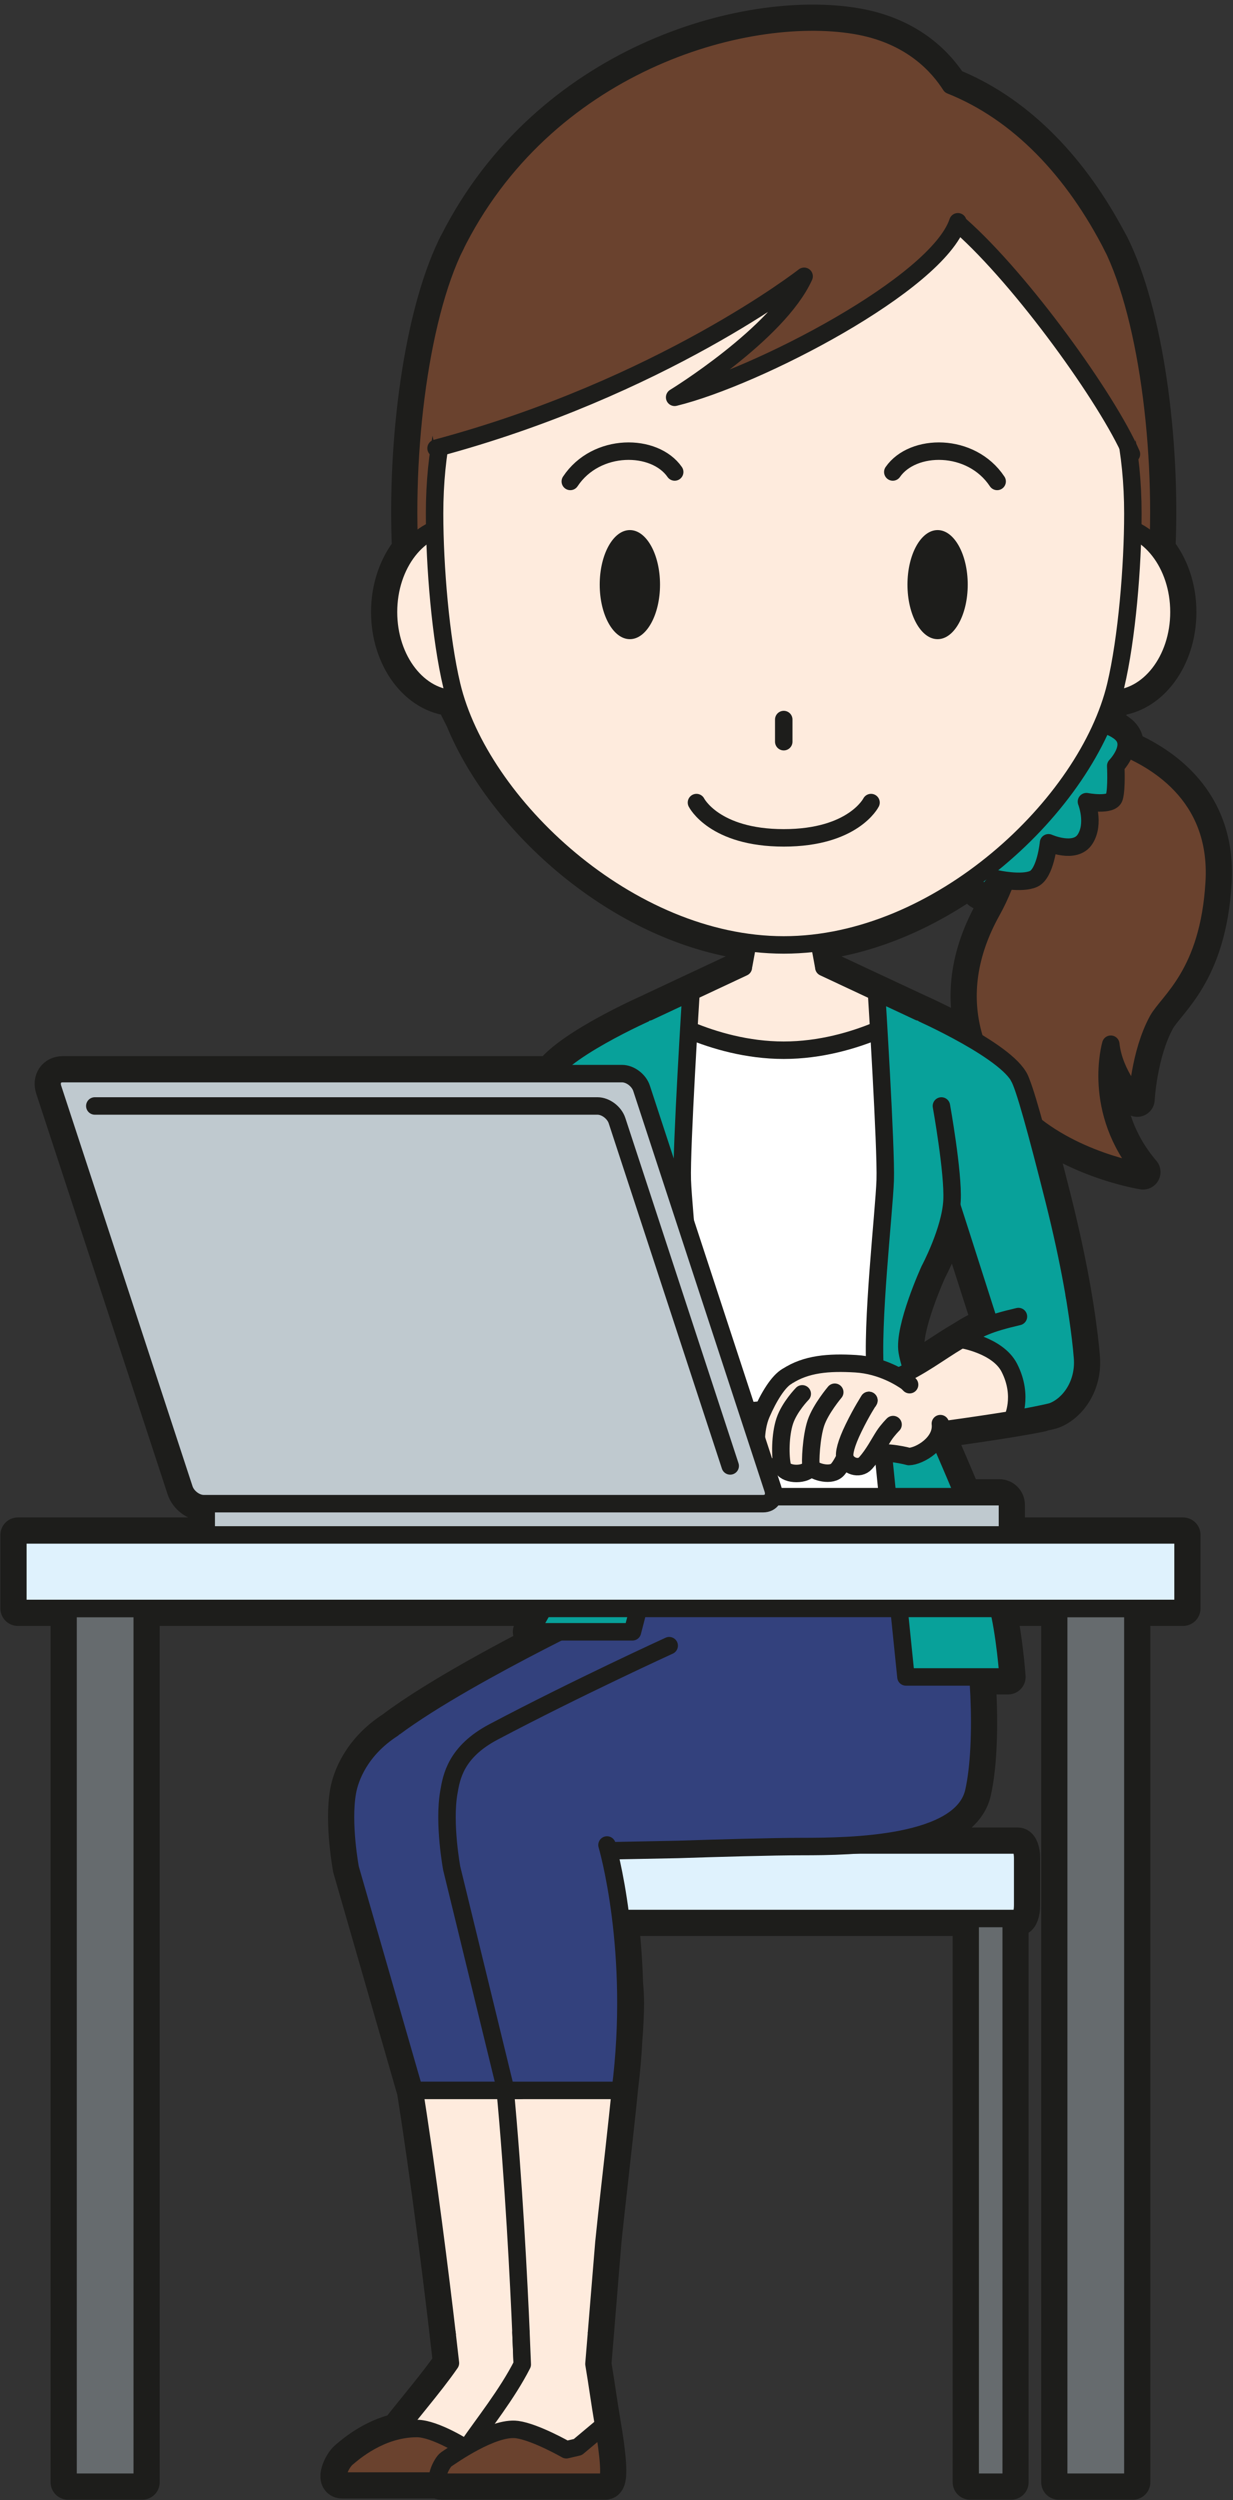<?xml version="1.0" encoding="UTF-8" standalone="no"?>
<!DOCTYPE svg PUBLIC "-//W3C//DTD SVG 1.1//EN" "http://www.w3.org/Graphics/SVG/1.1/DTD/svg11.dtd">
<svg width="100%" height="100%" viewBox="0 0 459 930" version="1.1" xmlns="http://www.w3.org/2000/svg" xmlns:xlink="http://www.w3.org/1999/xlink" xml:space="preserve" xmlns:serif="http://www.serif.com/" style="fill-rule:evenodd;clip-rule:evenodd;stroke-linecap:round;stroke-linejoin:round;">
    <rect x="0" y="0" width="459" height="930" fill="#333333" stroke="none"/>
    <g transform="matrix(4.167,0,0,4.167,-1867.62,-2312.61)">
        <g transform="matrix(1,0,0,1,536.81,695.891)">
            <path d="M0,-59.593C-2.46,-55.185 -2.554,-51.253 -1.505,-47.99C-3.977,-49.466 -6.647,-50.639 -6.647,-50.639L-11.696,-52.998L-15.013,-54.55L-15.423,-56.781C-10.499,-57.444 -5.75,-59.577 -1.649,-62.52C-1.501,-61.94 -1.294,-61.401 -1.021,-61.266C-0.37,-60.943 0.456,-62.451 0.456,-62.451C0.456,-62.451 0.788,-62.379 1.248,-62.319C0.893,-61.374 0.48,-60.453 0,-59.593M-2.741,-21.355C-4.257,-20.474 -5.54,-19.501 -7.138,-18.627C-7.345,-19.258 -7.497,-19.812 -7.571,-20.258C-7.93,-22.412 -5.583,-27.55 -5.583,-27.55C-5.583,-27.55 -3.899,-30.689 -3.606,-33.306C-2.46,-29.745 -1.123,-25.573 -0.195,-22.664C-1.127,-22.324 -1.813,-21.941 -2.741,-21.355M12.979,-42.772C12.979,-42.772 13.193,-46.9 14.795,-49.831C15.739,-51.553 19.38,-53.948 19.856,-62.169C20.277,-69.455 15.255,-72.74 11.961,-74.156C12.019,-74.463 12,-74.782 11.836,-75.077C11.513,-75.663 10.643,-76.053 9.891,-76.291C9.953,-76.431 10.019,-76.572 10.074,-76.712C10.398,-77.331 10.698,-77.942 10.979,-78.543C14.168,-78.752 16.706,-82.128 16.706,-86.273C16.706,-88.477 15.988,-90.462 14.834,-91.873C15.275,-101.724 13.727,-112.98 10.698,-119.043C10.546,-119.326 10.386,-119.614 10.226,-119.905C6.76,-126.252 2.031,-131.011 -3.696,-133.29C-4.709,-134.869 -7.115,-137.809 -12.265,-138.652C-22.117,-140.264 -39.657,-135.257 -47.793,-119.237C-47.828,-119.173 -47.867,-119.107 -47.902,-119.043C-47.918,-119.006 -47.937,-118.966 -47.953,-118.929C-47.98,-118.881 -48.003,-118.836 -48.027,-118.787L-48.023,-118.787C-50.97,-112.668 -52.471,-101.59 -52.039,-91.873C-53.189,-90.462 -53.91,-88.477 -53.91,-86.273C-53.91,-82.128 -51.372,-78.752 -48.183,-78.543C-47.898,-77.943 -47.598,-77.331 -47.278,-76.712C-43.594,-67.727 -33.169,-58.326 -21.805,-56.785L-22.218,-54.549L-28.023,-51.831L-28.023,-51.83L-30.44,-50.698C-30.44,-50.698 -30.436,-50.696 -30.436,-50.694L-30.553,-50.639C-30.553,-50.639 -37.625,-47.53 -39.419,-45.071L-83.009,-45.071C-83.734,-45.071 -84.132,-44.482 -83.894,-43.756L-72.159,-7.996C-71.921,-7.269 -71.138,-6.681 -70.413,-6.681L-70.183,-6.681C-70.187,-6.648 -70.194,-6.615 -70.194,-6.58L-70.194,-3.972C-70.194,-3.944 -70.19,-3.919 -70.187,-3.892L-87.021,-3.892L-87.021,2.672L-82.537,2.672L-82.537,80.671L-75.91,80.671L-75.91,2.672L-40.062,2.672C-40.76,3.905 -41.243,4.758 -41.243,4.758L-38.643,4.758C-42.417,6.661 -49.559,10.403 -53.52,13.399C-56.417,15.268 -57.352,17.735 -57.586,19.086C-58.074,21.88 -57.325,25.876 -57.325,25.876L-51.614,45.694L-51.606,45.694C-50.308,53.875 -49.196,62.998 -48.682,67.389L-48.378,70.035C-49.68,71.926 -51.61,74.157 -53.103,76.078C-55.481,76.63 -57.185,78.145 -57.637,78.526C-58.194,78.994 -58.881,80.564 -58.046,80.564L-49.423,80.564C-49.364,80.63 -49.282,80.671 -49.157,80.671L-34.534,80.671C-34.499,80.671 -34.468,80.66 -34.436,80.64C-34.429,80.633 -34.421,80.62 -34.409,80.611C-34.393,80.594 -34.374,80.578 -34.358,80.552C-34.351,80.536 -34.343,80.514 -34.335,80.496C-34.323,80.469 -34.312,80.443 -34.3,80.41C-34.292,80.386 -34.288,80.355 -34.28,80.326C-34.273,80.292 -34.265,80.259 -34.261,80.22C-34.253,80.186 -34.249,80.146 -34.245,80.108C-34.241,80.067 -34.237,80.029 -34.234,79.983C-34.23,79.941 -34.23,79.893 -34.23,79.846C-34.226,79.8 -34.226,79.755 -34.226,79.706C-34.222,79.654 -34.226,79.597 -34.226,79.542C-34.226,79.493 -34.226,79.444 -34.23,79.392C-34.23,79.33 -34.234,79.264 -34.237,79.199C-34.237,79.148 -34.241,79.098 -34.245,79.044C-34.249,78.974 -34.253,78.9 -34.261,78.826C-34.265,78.773 -34.269,78.721 -34.273,78.667C-34.28,78.587 -34.288,78.505 -34.296,78.422C-34.3,78.371 -34.308,78.319 -34.312,78.267C-34.323,78.177 -34.331,78.084 -34.343,77.991C-34.347,77.943 -34.354,77.896 -34.358,77.847C-34.37,77.746 -34.386,77.643 -34.397,77.538C-34.405,77.496 -34.409,77.454 -34.413,77.412C-34.429,77.299 -34.444,77.185 -34.46,77.069C-34.468,77.034 -34.471,77 -34.475,76.965C-34.495,76.84 -34.514,76.714 -34.534,76.587C-34.538,76.562 -34.538,76.537 -34.542,76.511C-34.565,76.373 -34.584,76.234 -34.608,76.094C-34.612,76.082 -34.612,76.07 -34.616,76.058C-34.651,75.817 -34.694,75.574 -34.733,75.332C-35.052,73.449 -35.255,71.883 -35.555,70.113L-35.329,67.378L-34.666,59.273C-34.319,55.805 -33.645,50.233 -33.165,45.439C-32.986,43.977 -32.861,42.557 -32.791,41.191C-32.694,39.898 -32.639,38.779 -32.639,37.936C-32.639,37.362 -32.67,36.757 -32.729,36.135C-32.787,33.974 -32.955,32.027 -33.158,30.351L-1.949,30.351L-1.949,80.671L1.715,80.671L1.715,30.351L2.316,30.351C2.554,30.351 2.745,29.827 2.745,29.181L2.745,24.957C2.745,24.311 2.554,23.787 2.316,23.787L-12.175,23.787C-7.641,23.47 -2.39,22.429 -1.622,19.021C-1.045,16.451 -0.979,12.44 -1.247,8.787L1.446,8.787C1.446,8.787 1.201,5.294 0.581,2.672L5.961,2.672L5.961,80.671L12.589,80.671L12.589,2.672L17.072,2.672L17.072,-3.892L1.376,-3.892C1.38,-3.919 1.384,-3.944 1.384,-3.972L1.384,-6.58C1.384,-6.981 1.06,-7.306 0.659,-7.306L-2.483,-7.306C-3.162,-8.985 -3.996,-10.883 -4.791,-12.734C-4.721,-12.891 -4.663,-13.055 -4.632,-13.228C-2.417,-13.534 -0.082,-13.874 1.805,-14.184C1.809,-14.184 1.809,-14.185 1.809,-14.185C2.85,-14.356 3.754,-14.518 4.417,-14.66L4.405,-14.683C4.912,-14.787 5.31,-14.879 5.442,-14.93C6.936,-15.515 8.261,-17.35 8.094,-19.673C8.035,-20.44 7.938,-21.311 7.828,-22.135C7.485,-24.88 6.799,-28.79 5.552,-33.763C4.873,-36.452 4.289,-38.711 3.801,-40.479C8.019,-37.138 13.497,-36.282 13.497,-36.282C8.846,-41.735 10.616,-47.696 10.616,-47.696C10.901,-44.981 12.979,-42.772 12.979,-42.772" style="fill:rgb(29,29,27);fill-rule:nonzero;"/>
        </g>
        <g transform="matrix(1,0,0,1,536.81,695.891)">
            <path d="M0,-59.593C-2.46,-55.185 -2.554,-51.253 -1.505,-47.99C-3.977,-49.466 -6.647,-50.639 -6.647,-50.639L-11.696,-52.998L-15.013,-54.55L-15.423,-56.781C-10.499,-57.444 -5.75,-59.577 -1.649,-62.52C-1.501,-61.94 -1.294,-61.401 -1.021,-61.266C-0.37,-60.943 0.456,-62.451 0.456,-62.451C0.456,-62.451 0.788,-62.379 1.248,-62.319C0.893,-61.374 0.48,-60.453 0,-59.593ZM-2.741,-21.355C-4.257,-20.474 -5.54,-19.501 -7.138,-18.627C-7.345,-19.258 -7.497,-19.812 -7.571,-20.258C-7.93,-22.412 -5.583,-27.55 -5.583,-27.55C-5.583,-27.55 -3.899,-30.689 -3.606,-33.306C-2.46,-29.745 -1.123,-25.573 -0.195,-22.664C-1.127,-22.324 -1.813,-21.941 -2.741,-21.355ZM12.979,-42.772C12.979,-42.772 13.193,-46.9 14.795,-49.831C15.739,-51.553 19.38,-53.948 19.856,-62.169C20.277,-69.455 15.255,-72.74 11.961,-74.156C12.019,-74.463 12,-74.782 11.836,-75.077C11.513,-75.663 10.643,-76.053 9.891,-76.291C9.953,-76.431 10.019,-76.572 10.074,-76.712C10.398,-77.331 10.698,-77.942 10.979,-78.543C14.168,-78.752 16.706,-82.128 16.706,-86.273C16.706,-88.477 15.988,-90.462 14.834,-91.873C15.275,-101.724 13.727,-112.98 10.698,-119.043C10.546,-119.326 10.386,-119.614 10.226,-119.905C6.76,-126.252 2.031,-131.011 -3.696,-133.29C-4.709,-134.869 -7.115,-137.809 -12.265,-138.652C-22.117,-140.264 -39.657,-135.257 -47.793,-119.237C-47.828,-119.173 -47.867,-119.107 -47.902,-119.043C-47.918,-119.006 -47.937,-118.966 -47.953,-118.929C-47.98,-118.881 -48.003,-118.836 -48.027,-118.787L-48.023,-118.787C-50.97,-112.668 -52.471,-101.59 -52.039,-91.873C-53.189,-90.462 -53.91,-88.477 -53.91,-86.273C-53.91,-82.128 -51.372,-78.752 -48.183,-78.543C-47.898,-77.943 -47.598,-77.331 -47.278,-76.712C-43.594,-67.727 -33.169,-58.326 -21.805,-56.785L-22.218,-54.549L-28.023,-51.831L-28.023,-51.83L-30.44,-50.698C-30.44,-50.698 -30.436,-50.696 -30.436,-50.694L-30.553,-50.639C-30.553,-50.639 -37.625,-47.53 -39.419,-45.071L-83.009,-45.071C-83.734,-45.071 -84.132,-44.482 -83.894,-43.756L-72.159,-7.996C-71.921,-7.269 -71.138,-6.681 -70.413,-6.681L-70.183,-6.681C-70.187,-6.648 -70.194,-6.615 -70.194,-6.58L-70.194,-3.972C-70.194,-3.944 -70.19,-3.919 -70.187,-3.892L-87.021,-3.892L-87.021,2.672L-82.537,2.672L-82.537,80.671L-75.91,80.671L-75.91,2.672L-40.062,2.672C-40.76,3.905 -41.243,4.758 -41.243,4.758L-38.643,4.758C-42.417,6.661 -49.559,10.403 -53.52,13.399C-56.417,15.268 -57.352,17.735 -57.586,19.086C-58.074,21.88 -57.325,25.876 -57.325,25.876L-51.614,45.694L-51.606,45.694C-50.308,53.875 -49.196,62.998 -48.682,67.389L-48.378,70.035C-49.68,71.926 -51.61,74.157 -53.103,76.078C-55.481,76.63 -57.185,78.145 -57.637,78.526C-58.194,78.994 -58.881,80.564 -58.046,80.564L-49.423,80.564C-49.364,80.63 -49.282,80.671 -49.157,80.671L-34.534,80.671C-34.499,80.671 -34.468,80.66 -34.436,80.64C-34.429,80.633 -34.421,80.62 -34.409,80.611C-34.393,80.594 -34.374,80.578 -34.358,80.552C-34.351,80.536 -34.343,80.514 -34.335,80.496C-34.323,80.469 -34.312,80.443 -34.3,80.41C-34.292,80.386 -34.288,80.355 -34.28,80.326C-34.273,80.292 -34.265,80.259 -34.261,80.22C-34.253,80.186 -34.249,80.146 -34.245,80.108C-34.241,80.067 -34.237,80.029 -34.234,79.983C-34.23,79.941 -34.23,79.893 -34.23,79.846C-34.226,79.8 -34.226,79.755 -34.226,79.706C-34.222,79.654 -34.226,79.597 -34.226,79.542C-34.226,79.493 -34.226,79.444 -34.23,79.392C-34.23,79.33 -34.234,79.264 -34.237,79.199C-34.237,79.148 -34.241,79.098 -34.245,79.044C-34.249,78.974 -34.253,78.9 -34.261,78.826C-34.265,78.773 -34.269,78.721 -34.273,78.667C-34.28,78.587 -34.288,78.505 -34.296,78.422C-34.3,78.371 -34.308,78.319 -34.312,78.267C-34.323,78.177 -34.331,78.084 -34.343,77.991C-34.347,77.943 -34.354,77.896 -34.358,77.847C-34.37,77.746 -34.386,77.643 -34.397,77.538C-34.405,77.496 -34.409,77.454 -34.413,77.412C-34.429,77.299 -34.444,77.185 -34.46,77.069C-34.468,77.034 -34.471,77 -34.475,76.965C-34.495,76.84 -34.514,76.714 -34.534,76.587C-34.538,76.562 -34.538,76.537 -34.542,76.511C-34.565,76.373 -34.584,76.234 -34.608,76.094C-34.612,76.082 -34.612,76.07 -34.616,76.058C-34.651,75.817 -34.694,75.574 -34.733,75.332C-35.052,73.449 -35.255,71.883 -35.555,70.113L-35.329,67.378L-34.666,59.273C-34.319,55.805 -33.645,50.233 -33.165,45.439C-32.986,43.977 -32.861,42.557 -32.791,41.191C-32.694,39.898 -32.639,38.779 -32.639,37.936C-32.639,37.362 -32.67,36.757 -32.729,36.135C-32.787,33.974 -32.955,32.027 -33.158,30.351L-1.949,30.351L-1.949,80.671L1.715,80.671L1.715,30.351L2.316,30.351C2.554,30.351 2.745,29.827 2.745,29.181L2.745,24.957C2.745,24.311 2.554,23.787 2.316,23.787L-12.175,23.787C-7.641,23.47 -2.39,22.429 -1.622,19.021C-1.045,16.451 -0.979,12.44 -1.247,8.787L1.446,8.787C1.446,8.787 1.201,5.294 0.581,2.672L5.961,2.672L5.961,80.671L12.589,80.671L12.589,2.672L17.072,2.672L17.072,-3.892L1.376,-3.892C1.38,-3.919 1.384,-3.944 1.384,-3.972L1.384,-6.58C1.384,-6.981 1.06,-7.306 0.659,-7.306L-2.483,-7.306C-3.162,-8.985 -3.996,-10.883 -4.791,-12.734C-4.721,-12.891 -4.663,-13.055 -4.632,-13.228C-2.417,-13.534 -0.082,-13.874 1.805,-14.184C1.809,-14.184 1.809,-14.185 1.809,-14.185C2.85,-14.356 3.754,-14.518 4.417,-14.66L4.405,-14.683C4.912,-14.787 5.31,-14.879 5.442,-14.93C6.936,-15.515 8.261,-17.35 8.094,-19.673C8.035,-20.44 7.938,-21.311 7.828,-22.135C7.485,-24.88 6.799,-28.79 5.552,-33.763C4.873,-36.452 4.289,-38.711 3.801,-40.479C8.019,-37.138 13.497,-36.282 13.497,-36.282C8.846,-41.735 10.616,-47.696 10.616,-47.696C10.901,-44.981 12.979,-42.772 12.979,-42.772Z" style="fill:none;stroke:rgb(29,29,27);stroke-width:3.12px;"/>
        </g>
        <g transform="matrix(1,0,0,1,547.964,658.405)">
            <path d="M0,-36.996C3.197,-35.791 9.162,-32.594 8.702,-24.683C8.226,-16.462 4.585,-14.067 3.641,-12.345C2.039,-9.413 1.825,-5.286 1.825,-5.286C1.825,-5.286 -0.253,-7.495 -0.538,-10.209C-0.538,-10.209 -2.308,-4.249 2.343,1.205C2.343,1.205 -4.23,0.178 -8.522,-4.017C-12.327,-7.735 -15.594,-14.146 -11.154,-22.107C-8.039,-27.695 -7.704,-35.887 -7.704,-35.887C-7.704,-35.887 -3.197,-38.201 0,-36.996" style="fill:rgb(106,66,46);fill-rule:nonzero;"/>
        </g>
        <g transform="matrix(1,0,0,1,547.964,658.405)">
            <path d="M0,-36.996C3.197,-35.791 9.162,-32.594 8.702,-24.683C8.226,-16.462 4.585,-14.067 3.641,-12.345C2.039,-9.413 1.825,-5.286 1.825,-5.286C1.825,-5.286 -0.253,-7.495 -0.538,-10.209C-0.538,-10.209 -2.308,-4.249 2.343,1.205C2.343,1.205 -4.23,0.178 -8.522,-4.017C-12.327,-7.735 -15.594,-14.146 -11.154,-22.107C-8.039,-27.695 -7.704,-35.887 -7.704,-35.887C-7.704,-35.887 -3.197,-38.201 0,-36.996Z" style="fill:none;stroke:rgb(29,29,27);stroke-width:1.56px;stroke-miterlimit:10;"/>
        </g>
        <g transform="matrix(1,0,0,1,547.508,621.334)">
            <path d="M0,-44.486C3.326,-37.836 4.862,-24.938 3.957,-14.499C3.957,-14.499 -2.398,17.068 -29.298,17.068C-56.198,17.068 -62.553,-14.499 -62.553,-14.499C-63.462,-24.938 -61.922,-37.836 -58.6,-44.486C-54.764,-51.627 -47.754,-61.554 -29.298,-61.554C-10.846,-61.554 -3.832,-51.627 0,-44.486Z" style="fill:rgb(106,66,46);fill-rule:nonzero;stroke:rgb(29,29,27);stroke-width:1.56px;"/>
        </g>
        <g>
            <g transform="matrix(0.652,-0.758,-0.758,-0.652,545.543,551.064)">
                <path d="M-18.377,-18.566C-15.433,-11.398 -14.728,-4.27 -16.852,1.896C-16.316,3.693 -15.657,7.435 -18.377,11.888C-23.627,20.485 -39.104,30.636 -56.76,26.039L-18.377,-18.566Z" style="fill:rgb(106,66,46);fill-rule:nonzero;"/>
            </g>
            <g transform="matrix(1,0,0,1,547.629,555.611)">
                <path d="M0,21.492C-3.513,14.585 -8.456,9.401 -14.515,6.99C-15.528,5.411 -17.934,2.471 -23.084,1.628C-33.025,0 -50.814,5.111 -58.846,21.492" style="fill:none;stroke:rgb(29,29,27);stroke-width:1.56px;"/>
            </g>
        </g>
        <g transform="matrix(1,0,0,1,534.853,622.568)">
            <path d="M0,9.104C0,9.104 0.285,11.733 0.936,12.056C1.587,12.38 2.413,10.871 2.413,10.871C2.413,10.871 4.612,11.356 5.676,10.871C6.745,10.386 7.01,7.646 7.01,7.646C7.01,7.646 9.396,8.716 10.281,7.315C11.17,5.915 10.398,3.975 10.398,3.975C10.398,3.975 12.647,4.406 12.885,3.598C13.119,2.79 13.014,0.784 13.014,0.784C13.014,0.784 14.405,-0.643 13.793,-1.755C13.181,-2.867 10.596,-3.276 10.596,-3.276L0,9.104Z" style="fill:rgb(8,161,154);fill-rule:nonzero;stroke:rgb(29,29,27);stroke-width:1.56px;stroke-miterlimit:10;"/>
        </g>
        <g transform="matrix(-1,-0,-0,1,1073.39,198.351)">
            <rect x="534.861" y="527.379" width="3.665" height="50.831" style="fill:rgb(102,107,110);stroke:rgb(29,29,27);stroke-width:1.56px;stroke-miterlimit:10;"/>
        </g>
        <g transform="matrix(1,0,0,1,0,198.351)">
            <rect x="489.025" y="527.379" width="3.665" height="50.831" style="fill:rgb(102,107,110);stroke:rgb(29,29,27);stroke-width:1.56px;stroke-miterlimit:10;"/>
        </g>
        <g transform="matrix(1,0,0,1,539.126,726.241)">
            <path d="M0,-6.563L-50.705,-6.563C-50.939,-6.563 -51.134,-6.039 -51.134,-5.393L-51.134,-1.169C-51.134,-0.523 -50.939,0 -50.705,0L0,0C0.238,0 0.429,-0.523 0.429,-1.169L0.429,-5.393C0.429,-6.039 0.238,-6.563 0,-6.563Z" style="fill:rgb(223,242,253);fill-rule:nonzero;stroke:rgb(29,29,27);stroke-width:1.56px;stroke-miterlimit:10;"/>
        </g>
        <g transform="matrix(1,0,0,1,500.409,702.08)">
            <path d="M0,-8.085C-0.168,-6.835 -0.69,-5.481 -0.768,-3.969C-0.827,-2.901 -0.811,-1.646 -0.737,-0.255L34.198,0C34.132,-1.462 34.019,-2.802 33.848,-3.969C33.649,-5.303 33.31,-6.689 32.869,-8.083L0,-8.085Z" style="fill:rgb(51,65,125);fill-rule:nonzero;"/>
        </g>
        <g transform="matrix(1,0,0,1,500.409,702.08)">
            <path d="M0,-8.085C-0.168,-6.835 -0.69,-5.481 -0.768,-3.969C-0.827,-2.901 -0.811,-1.646 -0.737,-0.255L34.198,0C34.132,-1.462 34.019,-2.802 33.848,-3.969C33.649,-5.303 33.31,-6.689 32.869,-8.083" style="fill:none;stroke:rgb(29,29,27);stroke-width:1.56px;stroke-miterlimit:10;"/>
        </g>
        <g transform="matrix(1,0,0,1,500.666,714.115)">
            <path d="M0,-14.7C0,-14.7 -17.735,-6.188 -19.973,-2.29L1.072,6.096L8.074,5.961C11.567,5.847 16.542,5.702 19.193,5.702C23.555,5.702 33.45,5.573 34.522,0.797C35.505,-3.587 35.009,-12.166 33.883,-16.004C33.586,-17.005 32.818,-19.741 32.39,-20.796L0,-14.7Z" style="fill:rgb(51,65,125);fill-rule:nonzero;"/>
        </g>
        <g transform="matrix(1,0,0,1,500.666,714.115)">
            <path d="M0,-14.7C0,-14.7 -17.735,-6.188 -19.973,-2.29L1.072,6.096L8.074,5.961C11.567,5.847 16.542,5.702 19.193,5.702C23.555,5.702 33.45,5.573 34.522,0.797C35.505,-3.587 35.009,-12.166 33.883,-16.004C33.586,-17.005 32.818,-19.741 32.39,-20.796" style="fill:none;stroke:rgb(29,29,27);stroke-width:1.56px;stroke-miterlimit:10;"/>
        </g>
        <g transform="matrix(1,0,0,1,480.304,765.574)">
            <path d="M0,-44.49C0.682,-42.207 1.396,-39.892 2.136,-37.557C4.924,-28.738 8.129,0.351 8.129,0.351L14.787,0.351C14.787,0.351 15.006,-5.503 15.025,-16.422C15.029,-20.237 15.419,-28.218 15.368,-29.577C15.173,-35.133 12.043,-41.57 12.043,-41.57L11.906,-44.841L0,-44.49Z" style="fill:rgb(254,235,221);fill-rule:nonzero;"/>
        </g>
        <g transform="matrix(1,0,0,1,480.304,765.574)">
            <path d="M0,-44.49C0.682,-42.207 1.396,-39.892 2.136,-37.557C4.924,-28.738 8.129,0.351 8.129,0.351L14.787,0.351C14.787,0.351 15.006,-5.503 15.025,-16.422C15.029,-20.237 15.419,-28.218 15.368,-29.577C15.173,-35.133 12.043,-41.57 12.043,-41.57L11.906,-44.841" style="fill:none;stroke:rgb(29,29,27);stroke-width:1.56px;stroke-miterlimit:10;"/>
        </g>
        <g transform="matrix(1,0,0,1,488.128,776.455)">
            <path d="M0,-13.175L0.304,-10.53C-2.69,-6.171 -9.053,0 -5.641,0L7.976,0C8.561,0 8.164,-2.703 7.723,-5.325C7.403,-7.203 7.259,-8.764 6.963,-10.53L6.9,-12.191L0,-13.175Z" style="fill:rgb(254,235,221);fill-rule:nonzero;"/>
        </g>
        <g transform="matrix(1,0,0,1,488.128,776.455)">
            <path d="M0,-13.175L0.304,-10.53C-2.69,-6.171 -9.053,0 -5.641,0L7.976,0C8.561,0 8.164,-2.703 7.723,-5.325C7.403,-7.203 7.259,-8.764 6.963,-10.53L6.9,-12.191" style="fill:none;stroke:rgb(29,29,27);stroke-width:1.56px;stroke-miterlimit:10;"/>
        </g>
        <g transform="matrix(1,0,0,1,495.953,776.455)">
            <path d="M0,-5.056L-3.505,-3.129L-4.526,-2.892L-6.086,-2.892C-6.086,-2.892 -8.865,-4.689 -10.515,-4.689C-13.778,-4.689 -16.222,-2.506 -16.78,-2.038C-17.337,-1.57 -18.023,0 -17.189,0L0.152,0C0.717,0 0.421,-2.522 0,-5.056Z" style="fill:rgb(106,66,46);fill-rule:nonzero;stroke:rgb(29,29,27);stroke-width:1.56px;stroke-miterlimit:10;"/>
        </g>
        <g transform="matrix(1,0,0,1,501.454,765.624)">
            <path d="M0,-45.257L-0.062,-45.257C-0.062,-45.257 2.717,-37.185 2.717,-31.798C2.717,-27.51 1.255,-16.152 0.69,-10.461L-0.199,0.379L-6.604,0.424C-6.604,0.424 -7.583,-27.9 -10.086,-37.59C-10.604,-39.595 -11.669,-43.004 -12.312,-45.681L0,-45.257Z" style="fill:rgb(254,235,221);fill-rule:nonzero;"/>
        </g>
        <g transform="matrix(1,0,0,1,501.454,765.624)">
            <path d="M0,-45.257L-0.062,-45.257C-0.062,-45.257 2.717,-37.185 2.717,-31.798C2.717,-27.51 1.255,-16.152 0.69,-10.461L-0.199,0.379L-6.604,0.424C-6.604,0.424 -7.583,-27.9 -10.086,-37.59C-10.604,-39.595 -11.669,-43.004 -12.312,-45.681" style="fill:none;stroke:rgb(29,29,27);stroke-width:1.56px;stroke-miterlimit:10;"/>
        </g>
        <g transform="matrix(1,0,0,1,501.481,776.498)">
            <path d="M0,-13.23L-0.226,-10.495C0.074,-8.724 0.277,-7.159 0.597,-5.275C1.041,-2.647 1.38,0.063 0.795,0.063L-11.661,0.063C-15.084,0.063 -9.341,-5.127 -6.632,-10.45L-6.748,-13.293L0,-13.23Z" style="fill:rgb(254,235,221);fill-rule:nonzero;"/>
        </g>
        <g transform="matrix(1,0,0,1,501.481,776.498)">
            <path d="M0,-13.23L-0.226,-10.495C0.074,-8.724 0.277,-7.159 0.597,-5.275C1.041,-2.647 1.38,0.063 0.795,0.063L-11.661,0.063C-15.084,0.063 -9.341,-5.127 -6.632,-10.45L-6.748,-13.293" style="fill:none;stroke:rgb(29,29,27);stroke-width:1.56px;stroke-miterlimit:10;"/>
        </g>
        <g transform="matrix(1,0,0,1,502.12,776.562)">
            <path d="M0,-5.07L-2.308,-3.138L-3.333,-2.9C-3.333,-2.9 -6.094,-4.478 -7.731,-4.701C-9.883,-4.994 -13.641,-2.318 -14.058,-2.044C-14.475,-1.769 -15.306,0 -14.468,0L0.156,0C0.721,0 0.421,-2.529 0,-5.07Z" style="fill:rgb(106,66,46);fill-rule:nonzero;stroke:rgb(29,29,27);stroke-width:1.56px;stroke-miterlimit:10;"/>
        </g>
        <g transform="matrix(1,0,0,1,493.325,733.266)">
            <path d="M0,-15.658L1.396,8.318L-8.129,8.318L-13.84,-11.499C-13.84,-11.499 -14.589,-15.495 -14.101,-18.29C-13.867,-19.64 -12.932,-22.107 -10.035,-23.976L0,-15.658Z" style="fill:rgb(51,65,125);fill-rule:nonzero;"/>
        </g>
        <g transform="matrix(1,0,0,1,493.325,733.266)">
            <path d="M0,-15.658L1.396,8.318L-8.129,8.318L-13.84,-11.499C-13.84,-11.499 -14.589,-15.495 -14.101,-18.29C-13.867,-19.64 -12.932,-22.107 -10.035,-23.976" style="fill:none;stroke:rgb(29,29,27);stroke-width:1.56px;stroke-miterlimit:10;"/>
        </g>
        <g transform="matrix(1,0,0,1,502.42,723.794)">
            <path d="M0,-4.116C0,-4.116 2.795,5.315 1.193,17.792L-9.037,17.79L-13.871,-2.028C-13.871,-2.028 -14.616,-6.024 -14.129,-8.818C-13.895,-10.168 -13.532,-12.418 -10.136,-14.211C-2.694,-18.142 5.556,-21.908 5.556,-21.908L0,-4.116Z" style="fill:rgb(51,65,125);fill-rule:nonzero;"/>
        </g>
        <g transform="matrix(1,0,0,1,502.42,723.794)">
            <path d="M0,-4.116C0,-4.116 2.795,5.315 1.193,17.792L-9.037,17.79L-13.871,-2.028C-13.871,-2.028 -14.616,-6.024 -14.129,-8.818C-13.895,-10.168 -13.532,-12.418 -10.136,-14.211C-2.694,-18.142 5.556,-21.908 5.556,-21.908" style="fill:none;stroke:rgb(29,29,27);stroke-width:1.56px;stroke-miterlimit:10;"/>
        </g>
        <g transform="matrix(1,0,0,1,539.391,652.537)">
            <path d="M0,-1.011C-0.686,-3.531 -9.228,-7.286 -9.228,-7.286L-21.181,-12.869L-33.134,-7.286C-33.134,-7.286 -41.676,-3.531 -42.366,-1.011C-43.056,1.51 -34.44,5.72 -34.44,5.72L-34.44,11.858L-7.926,11.858L-7.926,5.72C-7.926,5.72 0.69,1.51 0,-1.011" style="fill:rgb(8,161,154);fill-rule:nonzero;"/>
        </g>
        <g transform="matrix(1,0,0,1,539.391,652.537)">
            <path d="M0,-1.011C-0.686,-3.531 -9.228,-7.286 -9.228,-7.286L-21.181,-12.869L-33.134,-7.286C-33.134,-7.286 -41.676,-3.531 -42.366,-1.011C-43.056,1.51 -34.44,5.72 -34.44,5.72L-34.44,11.858L-7.926,11.858L-7.926,5.72C-7.926,5.72 0.69,1.51 0,-1.011Z" style="fill:none;stroke:rgb(29,29,27);stroke-width:1.56px;"/>
        </g>
        <g transform="matrix(0.181,-0.983,-0.983,-0.181,520.276,644.108)">
            <path d="M0.369,6.089L6.11,6.089L7.126,0.58L1.762,-1.467L0.369,6.089Z" style="fill:rgb(254,235,221);fill-rule:nonzero;stroke:rgb(29,29,27);stroke-width:1.56px;stroke-miterlimit:10;"/>
        </g>
        <g transform="matrix(-0.002,-1,-1,0.002,522.54,657.771)">
            <rect x="5.058" y="-5.091" width="8.68" height="18.819" style="fill:white;"/>
        </g>
        <g transform="matrix(1,0,0,1,508.803,644.059)">
            <path d="M0,8.645L-0.016,0L18.803,0L18.811,8.645" style="fill:none;stroke:rgb(29,29,27);stroke-width:1.56px;"/>
        </g>
        <g transform="matrix(1,0,0,1,514.604,648.732)">
            <path d="M0,-7.396L-8.234,-3.54C-8.234,-3.54 -2.955,0 3.606,0C10.168,0 15.419,-3.54 15.419,-3.54L7.185,-7.396L0,-7.396Z" style="fill:rgb(254,235,221);fill-rule:nonzero;"/>
        </g>
        <g transform="matrix(1,0,0,1,514.604,648.732)">
            <path d="M0,-7.396L-8.234,-3.54C-8.234,-3.54 -2.955,0 3.606,0C10.168,0 15.419,-3.54 15.419,-3.54L7.185,-7.396" style="fill:none;stroke:rgb(29,29,27);stroke-width:1.56px;stroke-miterlimit:10;"/>
        </g>
        <g transform="matrix(1,0,0,1,497.193,680.512)">
            <path d="M0,-29.367C-0.472,-28.574 -1.563,-24.632 -3.135,-18.384C-4.542,-12.791 -5.236,-8.538 -5.528,-5.78C-5.528,-5.78 -5.014,-1.031 -3.31,-0.566C-1.24,0 1.559,-3.953 1.559,-3.953C2.335,-6.491 8.281,-24.956 8.281,-24.956L0,-29.367Z" style="fill:rgb(8,161,154);fill-rule:nonzero;"/>
        </g>
        <g transform="matrix(1,0,0,1,497.193,680.512)">
            <path d="M0,-29.367C-0.472,-28.574 -1.563,-24.632 -3.135,-18.384C-4.542,-12.791 -5.236,-8.538 -5.528,-5.78C-5.528,-5.78 -5.014,-1.031 -3.31,-0.566C-1.24,0 1.559,-3.953 1.559,-3.953C2.335,-6.491 8.281,-24.956 8.281,-24.956" style="fill:none;stroke:rgb(29,29,27);stroke-width:1.56px;"/>
        </g>
        <g transform="matrix(1,0,0,1,539.223,680.512)">
            <path d="M0,-29.367C0.476,-28.574 1.563,-24.632 3.138,-18.384C4.542,-12.791 5.236,-8.538 5.528,-5.78C5.528,-5.78 5.014,-1.031 3.314,-0.566C1.244,0 -1.556,-3.953 -1.556,-3.953C-2.331,-6.491 -8.277,-24.956 -8.277,-24.956L0,-29.367Z" style="fill:rgb(8,161,154);fill-rule:nonzero;"/>
        </g>
        <g transform="matrix(1,0,0,1,539.223,680.512)">
            <path d="M0,-29.367C0.476,-28.574 1.563,-24.632 3.138,-18.384C4.542,-12.791 5.236,-8.538 5.528,-5.78C5.528,-5.78 5.014,-1.031 3.314,-0.566C1.244,0 -1.556,-3.953 -1.556,-3.953C-2.331,-6.491 -8.277,-24.956 -8.277,-24.956" style="fill:none;stroke:rgb(29,29,27);stroke-width:1.56px;"/>
        </g>
        <g transform="matrix(1,0,0,1,504.124,698.153)">
            <path d="M0,-44.444C0,-44.444 -1.068,-38.502 -0.951,-36.023C-0.823,-33.332 1.064,-29.812 1.064,-29.812C1.064,-29.812 3.411,-24.674 3.053,-22.52C2.522,-19.342 -1.86,-10.73 -3.146,-6.557C-4.616,-1.783 -4.982,0 -4.982,0L33.15,0C33.15,0 32.787,-1.783 31.314,-6.557C30.027,-10.73 25.645,-19.342 25.115,-22.52C24.756,-24.674 27.103,-29.812 27.103,-29.812C27.103,-29.812 28.99,-33.332 29.119,-36.023C29.24,-38.502 28.171,-44.444 28.171,-44.444L0,-44.444Z" style="fill:rgb(8,161,154);fill-rule:nonzero;"/>
        </g>
        <g transform="matrix(1,0,0,1,504.124,698.153)">
            <path d="M0,-44.444C0,-44.444 -1.068,-38.502 -0.951,-36.023C-0.823,-33.332 1.064,-29.812 1.064,-29.812C1.064,-29.812 3.411,-24.674 3.053,-22.52C2.522,-19.342 -1.86,-10.73 -3.146,-6.557C-4.616,-1.783 -4.982,0 -4.982,0L33.15,0C33.15,0 32.787,-1.783 31.314,-6.557C30.027,-10.73 25.645,-19.342 25.115,-22.52C24.756,-24.674 27.103,-29.812 27.103,-29.812C27.103,-29.812 28.99,-33.332 29.119,-36.023C29.24,-38.502 28.171,-44.444 28.171,-44.444" style="fill:none;stroke:rgb(29,29,27);stroke-width:1.56px;"/>
        </g>
        <g transform="matrix(1,0,0,1,508.81,698.153)">
            <path d="M0,-45.618C0,-38.771 0.756,-26.481 0.756,-26.481C0.756,-26.481 -2.491,-4.878 -3.856,0L9.4,-0.013L20.316,0C20.316,-4.893 18.043,-26.481 18.043,-26.481C18.043,-26.481 18.795,-38.771 18.795,-45.618L0,-45.618Z" style="fill:white;fill-rule:nonzero;"/>
        </g>
        <g transform="matrix(1,0,0,1,508.81,698.153)">
            <path d="M0,-45.618C0,-38.771 0.756,-26.481 0.756,-26.481C0.756,-26.481 -2.491,-4.878 -3.856,0L9.4,-0.013L20.316,0C20.316,-4.893 18.043,-26.481 18.043,-26.481C18.043,-26.481 18.795,-38.771 18.795,-45.618" style="fill:none;stroke:rgb(29,29,27);stroke-width:1.56px;"/>
        </g>
        <g transform="matrix(1,0,0,1,506.124,698.869)">
            <path d="M0,-53.548L3.801,-55.327C3.801,-55.327 2.924,-41.365 3.021,-38.538C3.119,-35.712 4.289,-25.576 3.899,-21.287C3.509,-16.999 -1.431,1.779 -1.431,1.779L-10.557,1.779C-10.557,1.779 -5.002,-6.895 -4.581,-9.006L-2.23,-7.972L2.055,-23.14L2.078,-30.059L0,-53.548Z" style="fill:rgb(8,161,154);fill-rule:nonzero;"/>
        </g>
        <g transform="matrix(1,0,0,1,530.296,702.898)">
            <path d="M0,-57.577L-3.801,-59.356C-3.801,-59.356 -2.924,-45.394 -3.021,-42.567C-3.119,-39.741 -4.288,-29.605 -3.899,-25.316C-3.509,-21.028 -1.17,1.779 -1.17,1.779L7.961,1.779C7.961,1.779 6.807,-4.52 6.386,-6.631L3.185,-6.993L-2.047,-24.975L-2.078,-34.088L0,-57.577Z" style="fill:rgb(8,161,154);fill-rule:nonzero;"/>
        </g>
        <g transform="matrix(1,0,0,1,510.023,670.637)">
            <path d="M0,6.945C-0.39,11.233 -5.329,30.011 -5.329,30.011L-14.456,30.011C-14.456,30.011 -9.364,21.073 -8.479,19.226M-3.899,-25.316L-0.097,-27.095C-0.097,-27.095 -0.975,-13.133 -0.877,-10.306C-0.78,-7.48 0.39,2.656 0,6.945M16.374,6.945C16.764,11.233 19.103,34.04 19.103,34.04L28.234,34.04C28.234,34.04 27.961,30.13 27.259,27.477C26.737,25.521 26.187,23.541 25.778,22.182M20.273,-25.316L16.472,-27.095C16.472,-27.095 17.349,-13.133 17.251,-10.306C17.154,-7.48 15.984,2.656 16.374,6.945" style="fill:none;stroke:rgb(29,29,27);stroke-width:1.56px;"/>
        </g>
        <g transform="matrix(1,0,0,1,494.978,609.617)">
            <path d="M0,0C0,4.281 -2.702,7.751 -6.039,7.751C-9.372,7.751 -12.078,4.281 -12.078,0C-12.078,-4.281 -9.372,-7.751 -6.039,-7.751C-2.702,-7.751 0,-4.281 0,0" style="fill:rgb(254,235,221);fill-rule:nonzero;"/>
        </g>
        <g transform="matrix(0,-1,-1,-0,488.939,603.578)">
            <ellipse cx="-6.039" cy="0" rx="7.751" ry="6.039" style="fill:none;stroke:rgb(29,29,27);stroke-width:1.56px;stroke-miterlimit:10;"/>
        </g>
        <g transform="matrix(1,0,0,1,541.438,609.617)">
            <path d="M0,0C0,4.281 2.706,7.751 6.039,7.751C9.376,7.751 12.078,4.281 12.078,0C12.078,-4.281 9.376,-7.751 6.039,-7.751C2.706,-7.751 0,-4.281 0,0" style="fill:rgb(254,235,221);fill-rule:nonzero;"/>
        </g>
        <g transform="matrix(0,1,1,0,547.477,603.578)">
            <ellipse cx="6.039" cy="0" rx="7.751" ry="6.039" style="fill:none;stroke:rgb(29,29,27);stroke-width:1.56px;stroke-miterlimit:10;"/>
        </g>
        <g transform="matrix(1,0,0,1,518.21,639.333)">
            <path d="M0,-68.835C-14.413,-68.835 -31.193,-60.613 -31.193,-38.506C-31.193,-33.809 -30.655,-27.341 -29.657,-23.16C-27.13,-12.567 -13.86,0 0,0C13.859,0 27.13,-12.567 29.657,-23.16C30.651,-27.341 31.189,-33.809 31.189,-38.506C31.189,-60.613 14.413,-68.835 0,-68.835" style="fill:rgb(254,235,221);fill-rule:nonzero;"/>
        </g>
        <g transform="matrix(1,0,0,1,518.21,639.333)">
            <path d="M0,-68.835C-14.413,-68.835 -31.193,-60.613 -31.193,-38.506C-31.193,-33.809 -30.655,-27.341 -29.657,-23.16C-27.13,-12.567 -13.86,0 0,0C13.859,0 27.13,-12.567 29.657,-23.16C30.651,-27.341 31.189,-33.809 31.189,-38.506C31.189,-60.613 14.413,-68.835 0,-68.835Z" style="fill:none;stroke:rgb(29,29,27);stroke-width:1.56px;stroke-miterlimit:10;"/>
        </g>
        <g transform="matrix(1,0,0,1,534.393,578.615)">
            <path d="M0,-10.074C6.624,-4.855 -16.054,9.428 -25.93,11.833C-25.93,11.833 -16.702,6.186 -14.362,1.031C-14.362,1.031 -27.099,10.997 -47.243,16.382C-47.243,16.382 -48.803,13.174 -46.331,5.842C-43.863,-1.49 -20.791,-26.456 0,-10.074" style="fill:rgb(106,66,46);fill-rule:nonzero;"/>
        </g>
        <g transform="matrix(1,0,0,1,531.855,586.466)">
            <path d="M0,-13.041C5.458,-9.922 14.943,3.333 17.415,9.051C17.415,9.051 18.974,6.452 16.635,-0.565C14.296,-7.583 3.77,-22.092 0.519,-16.787C-2.729,-11.482 0,-13.041 0,-13.041" style="fill:rgb(106,66,46);fill-rule:nonzero;"/>
        </g>
        <g transform="matrix(1,0,0,1,533.765,629.775)">
            <path d="M0,-54.996C-1.848,-49.452 -17.996,-41.106 -25.302,-39.326C-25.302,-39.326 -16.074,-44.974 -13.735,-50.129C-13.735,-50.129 -26.472,-40.162 -46.616,-34.778M0.246,-54.644C5.719,-49.799 13.384,-39.161 15.505,-34.258M-7.758,-3.15C-7.758,-3.15 -9.337,0 -15.555,0C-21.774,0 -23.353,-3.15 -23.353,-3.15M-34.624,-31.817C-32.304,-35.31 -27.08,-35.229 -25.298,-32.66M3.509,-31.817C1.189,-35.31 -4.031,-35.229 -5.813,-32.66" style="fill:none;stroke:rgb(29,29,27);stroke-width:1.56px;stroke-miterlimit:10;"/>
        </g>
        <g transform="matrix(0,1,1,0,519.198,620.202)">
            <path d="M-0.988,-0.988L0.988,-0.988" style="fill:none;stroke:rgb(29,29,27);stroke-width:1.56px;stroke-miterlimit:10;"/>
        </g>
        <g transform="matrix(1,0,0,1,507.157,607.169)">
            <path d="M0,0C0,2.689 -1.209,4.869 -2.694,4.869C-4.183,4.869 -5.388,2.689 -5.388,0C-5.388,-2.689 -4.183,-4.869 -2.694,-4.869C-1.209,-4.869 0,-2.689 0,0" style="fill:rgb(29,29,27);fill-rule:nonzero;"/>
        </g>
        <g transform="matrix(1,0,0,1,534.646,607.169)">
            <path d="M0,0C0,2.689 -1.205,4.869 -2.69,4.869C-4.179,4.869 -5.384,2.689 -5.384,0C-5.384,-2.689 -4.179,-4.869 -2.69,-4.869C-1.205,-4.869 0,-2.689 0,0" style="fill:rgb(29,29,27);fill-rule:nonzero;"/>
        </g>
        <g transform="matrix(-0.656,-0.755,-0.755,0.656,526.036,678.671)">
            <path d="M-2.995,-11.809C-1.199,-7.057 -2.426,-3.959 0.762,1.742L-2.995,4.106C-2.995,4.106 -9.941,-6.237 -11.902,-9.782L-2.995,-11.809Z" style="fill:rgb(254,235,221);fill-rule:nonzero;"/>
        </g>
        <g transform="matrix(1,0,0,1,536.911,683.625)">
            <path d="M0,-10.445C-4.764,-8.681 -6.296,-5.722 -12.69,-4.386L-12.008,0C-12.008,0 0.355,-1.547 4.316,-2.394" style="fill:none;stroke:rgb(29,29,27);stroke-width:1.56px;"/>
        </g>
        <g transform="matrix(1,0,0,1,539.177,679.815)">
            <path d="M0,-7.309C-2.651,-6.691 -3.52,-6.282 -5.119,-5.271C-5.119,-5.271 -1.864,-4.766 -0.823,-2.752C0.511,-0.167 -0.561,1.892 -0.561,1.892C0.518,1.696 2.733,1.28 3.076,1.146C4.569,0.561 5.895,-1.275 5.727,-3.597C5.555,-5.919 4.994,-9.201 4.994,-9.201L0,-7.309Z" style="fill:rgb(8,161,154);fill-rule:nonzero;"/>
        </g>
        <g transform="matrix(1,0,0,1,539.177,679.815)">
            <path d="M0,-7.309C-2.651,-6.691 -3.52,-6.282 -5.119,-5.271C-5.119,-5.271 -1.864,-4.766 -0.823,-2.752C0.511,-0.167 -0.561,1.892 -0.561,1.892C0.518,1.696 2.733,1.28 3.076,1.146C4.569,0.561 5.895,-1.275 5.727,-3.597C5.555,-5.919 4.994,-9.201 4.994,-9.201" style="fill:none;stroke:rgb(29,29,27);stroke-width:1.56px;"/>
        </g>
        <g transform="matrix(1,0,0,1,529.453,683.621)">
            <path d="M0,-5.033C-0.117,-5.16 -0.222,-5.256 -0.304,-5.314C-0.678,-5.569 -2.437,-6.763 -4.83,-6.904C-7.22,-7.045 -9.244,-6.893 -10.943,-5.779C-12.639,-4.664 -9.782,-2.544 -9.782,-2.544L-12.191,-2.744C-12.191,-2.744 -15.041,-2.96 -15.411,-2.078C-16.195,-0.223 -13.739,1.09 -13.142,1.387C-11.883,2.012 -10.312,1.428 -8.83,1.639C-6.55,1.964 -4.85,1.418 -3.493,1.142C-1.992,0.838 -0.066,1.382 -0.066,1.382C0.881,1.363 2.947,0.169 2.748,-1.557L0,-5.033Z" style="fill:rgb(254,235,221);fill-rule:nonzero;"/>
        </g>
        <g transform="matrix(1,0,0,1,529.453,683.621)">
            <path d="M0,-5.033C-0.117,-5.16 -0.222,-5.256 -0.304,-5.314C-0.678,-5.569 -2.437,-6.763 -4.83,-6.904C-7.22,-7.045 -9.244,-6.893 -10.943,-5.779C-12.639,-4.664 -9.782,-2.544 -9.782,-2.544L-12.191,-2.744C-12.191,-2.744 -15.041,-2.96 -15.411,-2.078C-16.195,-0.223 -13.739,1.09 -13.142,1.387C-11.883,2.012 -10.312,1.428 -8.83,1.639C-6.55,1.964 -4.85,1.418 -3.493,1.142C-1.992,0.838 -0.066,1.382 -0.066,1.382C0.881,1.363 2.947,0.169 2.748,-1.557" style="fill:none;stroke:rgb(29,29,27);stroke-width:1.56px;"/>
        </g>
        <g transform="matrix(1,0,0,1,518.51,686.204)">
            <path d="M0,-8.362C-0.78,-7.934 -1.645,-6.524 -2.3,-5.009C-2.936,-3.535 -2.791,-1.551 -2.589,-1.061C-2.152,0 -0.725,-0.065 -0.472,-0.869C-0.32,-1.34 1.029,-4.491 1.029,-4.491L2.803,-5.317L0,-8.362Z" style="fill:rgb(254,235,221);fill-rule:nonzero;"/>
        </g>
        <g transform="matrix(1,0,0,1,518.51,686.204)">
            <path d="M0,-8.362C-0.78,-7.934 -1.645,-6.524 -2.3,-5.009C-2.936,-3.535 -2.791,-1.551 -2.589,-1.061C-2.152,0 -0.725,-0.065 -0.472,-0.869C-0.32,-1.34 1.029,-4.491 1.029,-4.491L2.803,-5.317" style="fill:none;stroke:rgb(29,29,27);stroke-width:1.56px;"/>
        </g>
        <g transform="matrix(1,0,0,1,519.863,686.739)">
            <path d="M0,-7.333C0,-7.333 -1.138,-6.174 -1.559,-4.921C-1.981,-3.667 -1.988,-1.722 -1.77,-0.833C-1.598,-0.131 0.074,0 0.667,-0.634C1.404,-1.425 1.439,-3.741 1.466,-4.197C1.497,-4.652 2.99,-6.708 2.99,-6.708L0,-7.333Z" style="fill:rgb(254,235,221);fill-rule:nonzero;"/>
        </g>
        <g transform="matrix(1,0,0,1,519.863,686.739)">
            <path d="M0,-7.333C0,-7.333 -1.138,-6.174 -1.559,-4.921C-1.981,-3.667 -1.988,-1.722 -1.77,-0.833C-1.598,-0.131 0.074,0 0.667,-0.634C1.404,-1.425 1.439,-3.741 1.466,-4.197C1.497,-4.652 2.99,-6.708 2.99,-6.708" style="fill:none;stroke:rgb(29,29,27);stroke-width:1.56px;"/>
        </g>
        <g transform="matrix(1,0,0,1,522.767,686.809)">
            <path d="M0,-7.548C0,-7.548 -1.263,-6.058 -1.684,-4.804C-2.105,-3.55 -2.207,-1.29 -2.117,-0.909C-2.023,-0.527 -0.479,0 0.172,-0.569C0.823,-1.138 1.895,-3.942 1.922,-4.398C1.953,-4.853 3.049,-6.816 3.049,-6.816L0,-7.548Z" style="fill:rgb(254,235,221);fill-rule:nonzero;"/>
        </g>
        <g transform="matrix(1,0,0,1,522.767,686.809)">
            <path d="M0,-7.548C0,-7.548 -1.263,-6.058 -1.684,-4.804C-2.105,-3.55 -2.207,-1.29 -2.117,-0.909C-2.023,-0.527 -0.479,0 0.172,-0.569C0.823,-1.138 1.895,-3.942 1.922,-4.398C1.953,-4.853 3.049,-6.816 3.049,-6.816" style="fill:none;stroke:rgb(29,29,27);stroke-width:1.56px;"/>
        </g>
        <g transform="matrix(1,0,0,1,525.816,686.229)">
            <path d="M0,-6.235C0,-6.235 -0.643,-5.268 -1.368,-3.773C-2.051,-2.373 -2.242,-1.513 -2.14,-1.133C-1.949,-0.403 -0.865,0 -0.289,-0.648C0.425,-1.447 0.92,-2.435 1.345,-3.088C1.676,-3.598 2.16,-4.08 2.16,-4.08L0,-6.235Z" style="fill:rgb(254,235,221);fill-rule:nonzero;"/>
        </g>
        <g transform="matrix(1,0,0,1,525.816,686.229)">
            <path d="M0,-6.235C0,-6.235 -0.643,-5.268 -1.368,-3.773C-2.051,-2.373 -2.242,-1.513 -2.14,-1.133C-1.949,-0.403 -0.865,0 -0.289,-0.648C0.425,-1.447 0.92,-2.435 1.345,-3.088C1.676,-3.598 2.16,-4.08 2.16,-4.08" style="fill:none;stroke:rgb(29,29,27);stroke-width:1.56px;"/>
        </g>
        <g transform="matrix(1,0,0,1,466.616,689.31)">
            <path d="M0,2.609C0,3.01 0.328,3.334 0.725,3.334L70.853,3.334C71.255,3.334 71.578,3.01 71.578,2.609L71.578,0.001C71.578,-0.4 71.255,-0.725 70.853,-0.725L0.725,-0.725C0.328,-0.725 0,-0.4 0,0.001L0,2.609Z" style="fill:rgb(191,201,207);fill-rule:nonzero;stroke:rgb(29,29,27);stroke-width:1.56px;stroke-miterlimit:10;"/>
        </g>
        <g transform="matrix(1,0,0,1,464.651,652.135)">
            <path d="M0,35.76C0.238,36.487 1.021,37.075 1.747,37.075L51.707,37.075C52.432,37.075 52.826,36.487 52.588,35.76L40.857,0C40.62,-0.727 39.836,-1.315 39.111,-1.315L-10.85,-1.315C-11.575,-1.315 -11.973,-0.727 -11.735,0L0,35.76Z" style="fill:rgb(191,201,207);fill-rule:nonzero;"/>
        </g>
        <g transform="matrix(1,0,0,1,464.651,652.135)">
            <path d="M0,35.76C0.238,36.487 1.021,37.075 1.747,37.075L51.707,37.075C52.432,37.075 52.826,36.487 52.588,35.76L40.857,0C40.62,-0.727 39.836,-1.315 39.111,-1.315L-10.85,-1.315C-11.575,-1.315 -11.973,-0.727 -11.735,0L0,35.76ZM48.775,33.705L38.666,2.888C38.429,2.161 37.645,1.573 36.92,1.573L-7.988,1.573" style="fill:none;stroke:rgb(29,29,27);stroke-width:1.56px;stroke-miterlimit:10;"/>
        </g>
        <g transform="matrix(-1,-0,-0,1,915.172,171.183)">
            <rect x="454.272" y="527.379" width="6.628" height="77.999" style="fill:rgb(102,107,110);stroke:rgb(29,29,27);stroke-width:1.56px;stroke-miterlimit:10;"/>
        </g>
        <g transform="matrix(-1,-0,-0,1,1092.17,171.183)">
            <rect x="542.771" y="527.379" width="6.628" height="77.999" style="fill:rgb(102,107,110);stroke:rgb(29,29,27);stroke-width:1.56px;stroke-miterlimit:10;"/>
        </g>
        <g transform="matrix(1,0,0,1,0,86.621)">
            <rect x="449.789" y="605.378" width="104.093" height="6.563" style="fill:rgb(223,242,253);stroke:rgb(29,29,27);stroke-width:1.56px;stroke-miterlimit:10;"/>
        </g>
    </g>
</svg>
